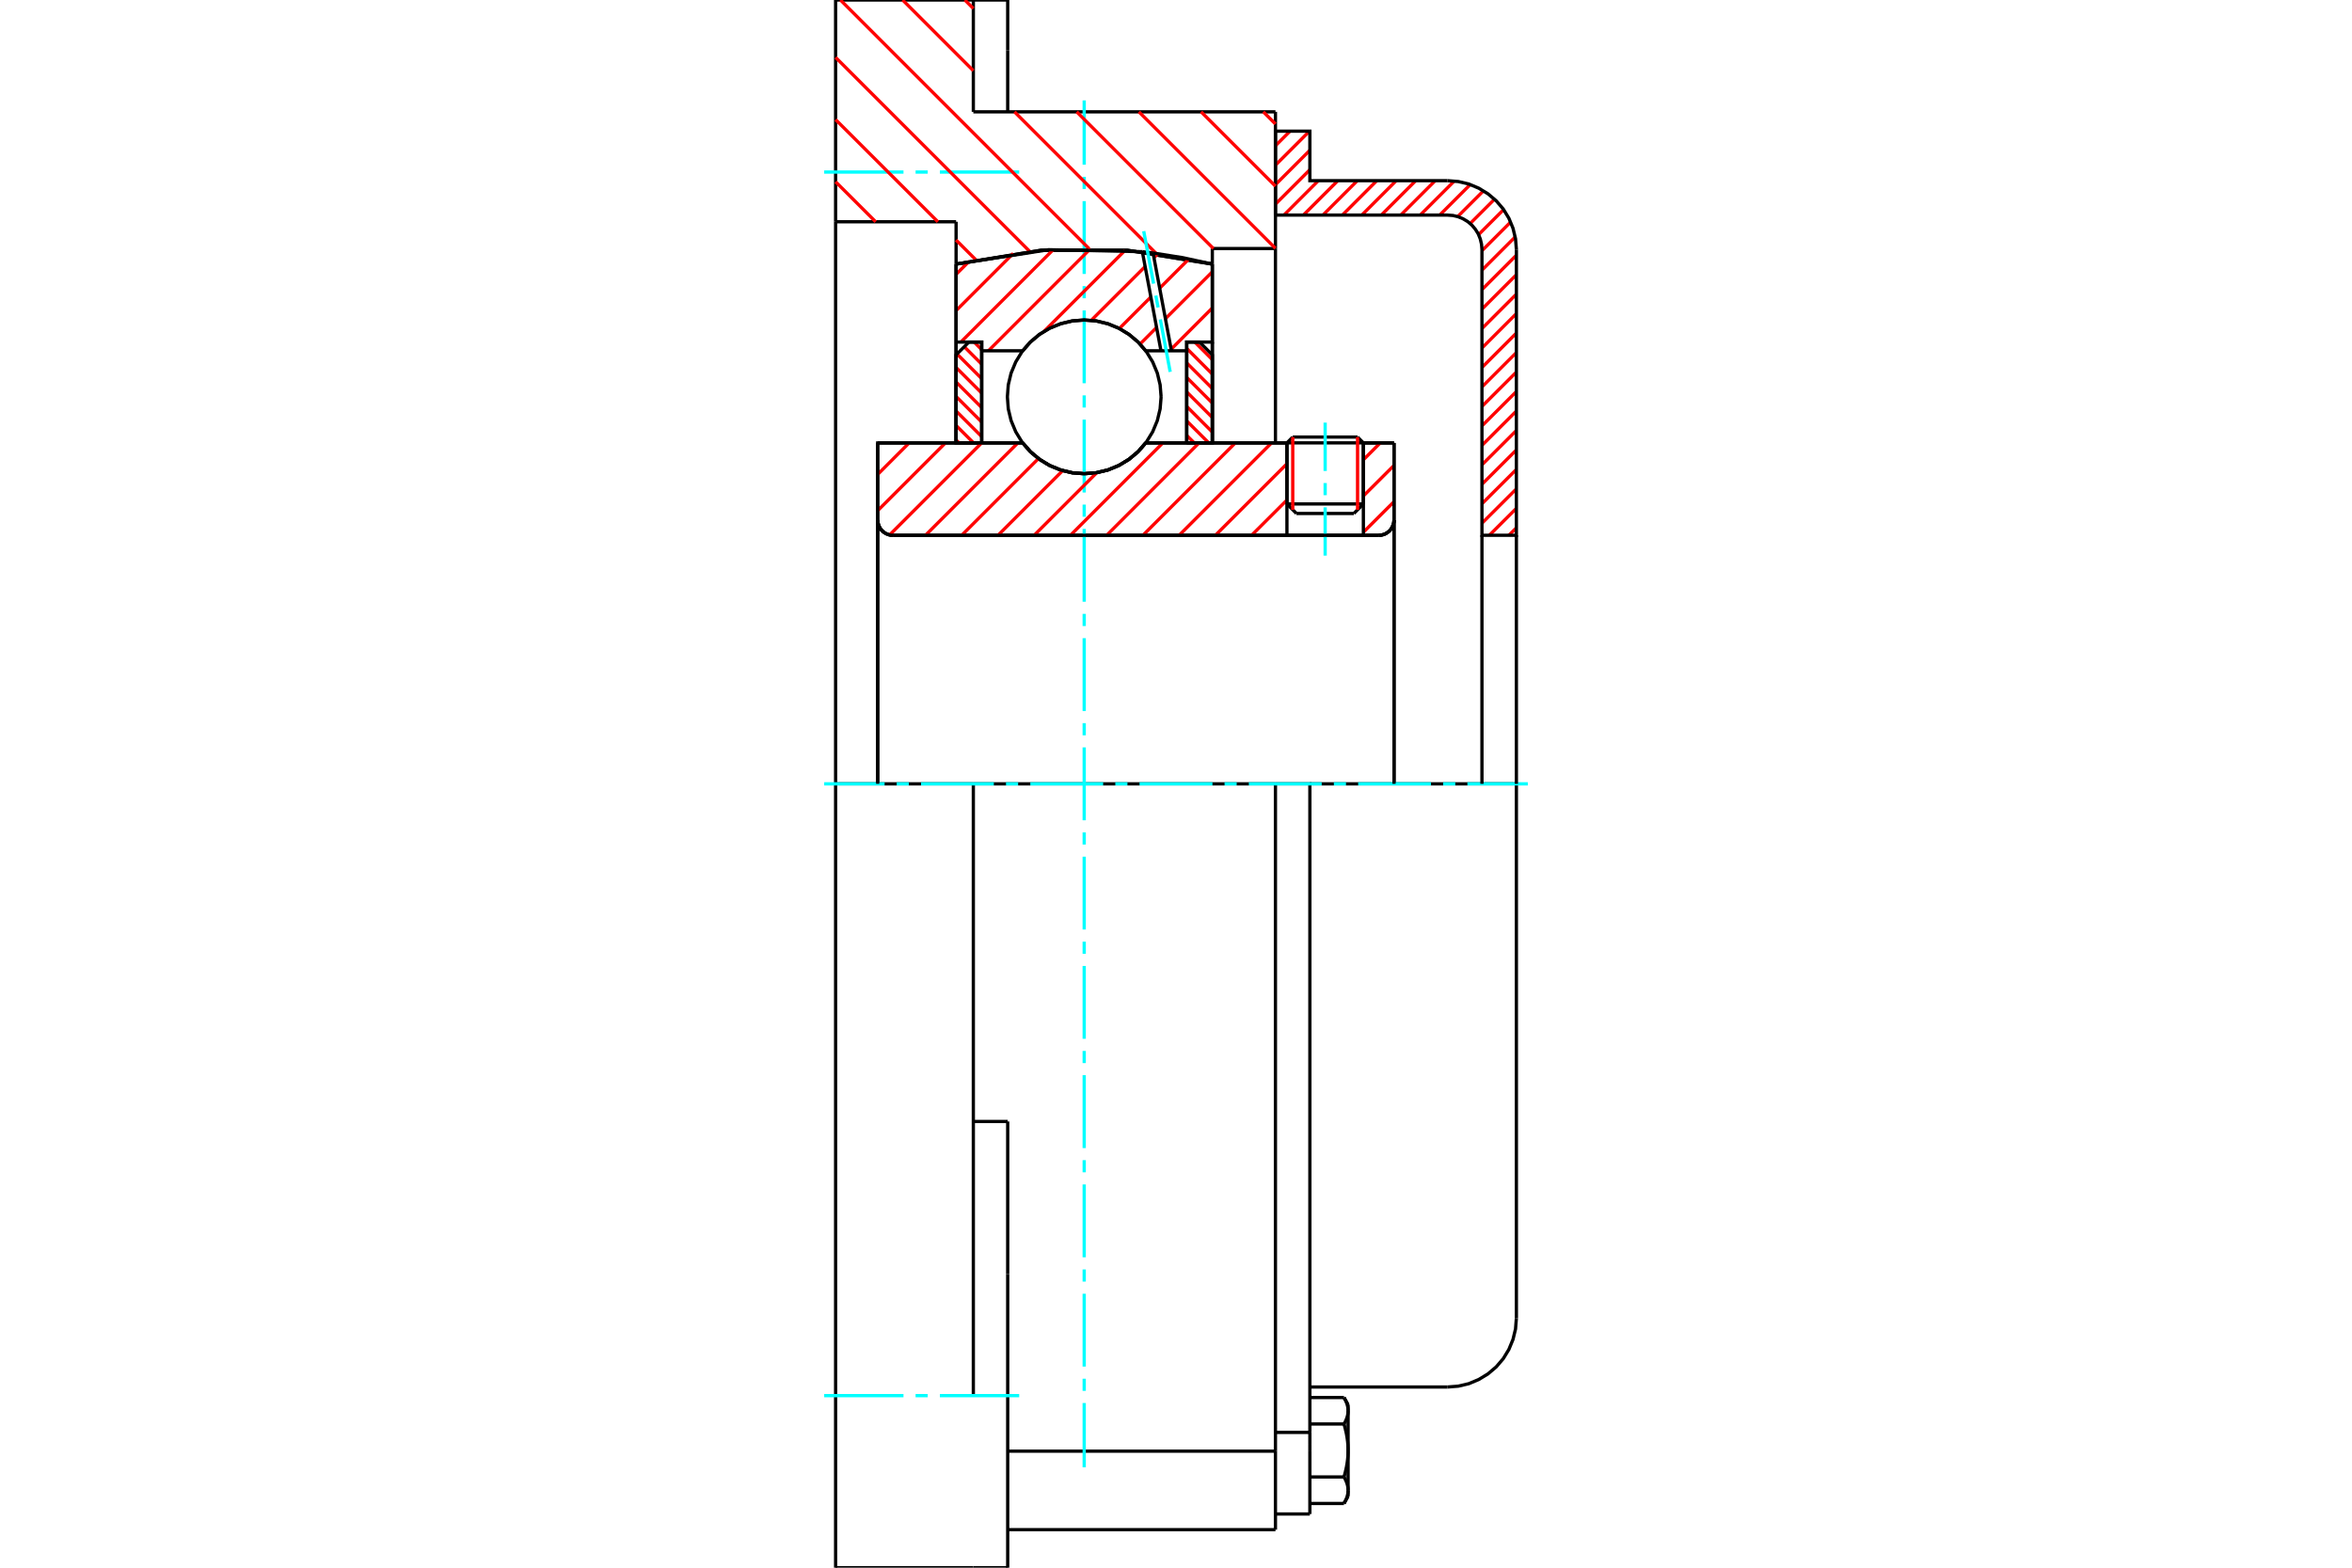 <?xml version="1.0" standalone="no"?>
<!DOCTYPE svg PUBLIC "-//W3C//DTD SVG 1.1//EN"
	"http://www.w3.org/Graphics/SVG/1.1/DTD/svg11.dtd">
<svg xmlns="http://www.w3.org/2000/svg" height="100%" width="100%" viewBox="0 0 36000 24000">
	<rect x="-1800" y="-1200" width="39600" height="26400" style="fill:#FFF"/>
	<g style="fill:none; fill-rule:evenodd" transform="matrix(1 0 0 1 0 0)">
		<g style="fill:none; stroke:#000; stroke-width:50; shape-rendering:geometricPrecision">
			<line x1="20868" y1="6780" x2="19698" y2="6780"/>
			<line x1="19787" y1="6691" x2="20779" y2="6691"/>
			<line x1="19698" y1="7715" x2="20868" y2="7715"/>
			<line x1="20722" y1="7861" x2="19844" y2="7861"/>
			<polyline points="21102,8195 21139,8192 21175,8184 21209,8170 21240,8150 21268,8127 21292,8099 21311,8067 21325,8033 21334,7998 21337,7961"/>
			<line x1="21337" y1="6781" x2="21337" y2="7961"/>
			<line x1="20868" y1="6781" x2="21337" y2="6781"/>
			<line x1="17536" y1="6781" x2="19698" y2="6781"/>
			<polyline points="15654,6781 15774,6918 15913,7034 16069,7128 16237,7196 16414,7238 16595,7252 16776,7238 16953,7196 17121,7128 17277,7034 17417,6918 17536,6781"/>
			<line x1="13434" y1="6781" x2="15654" y2="6781"/>
			<line x1="13434" y1="7961" x2="13434" y2="6781"/>
			<polyline points="13434,7961 13437,7998 13446,8033 13460,8067 13479,8099 13503,8127 13531,8150 13562,8170 13596,8184 13632,8192 13668,8195"/>
			<line x1="21102" y1="8195" x2="13668" y2="8195"/>
			<line x1="21337" y1="7961" x2="21337" y2="12000"/>
			<line x1="13434" y1="7961" x2="13434" y2="12000"/>
			<line x1="19787" y1="6691" x2="19698" y2="6780"/>
			<line x1="20868" y1="6780" x2="20779" y2="6691"/>
			<line x1="20722" y1="7861" x2="20868" y2="7715"/>
			<line x1="19698" y1="7715" x2="19844" y2="7861"/>
			<line x1="19698" y1="6780" x2="19698" y2="7715"/>
			<line x1="20868" y1="7715" x2="20868" y2="6780"/>
			<polyline points="21102,8195 21139,8192 21175,8184 21209,8170 21240,8150 21268,8127 21292,8099 21311,8067 21325,8033 21334,7998 21337,7961"/>
			<polyline points="13434,7961 13437,7998 13446,8033 13460,8067 13479,8099 13503,8127 13531,8150 13562,8170 13596,8184 13632,8192 13668,8195"/>
			<line x1="19522" y1="23418" x2="19522" y2="22216"/>
			<line x1="15424" y1="22216" x2="19522" y2="22216"/>
			<line x1="14898" y1="1712" x2="19522" y2="1712"/>
			<line x1="19522" y1="12000" x2="19522" y2="22216"/>
			<line x1="19522" y1="12000" x2="14898" y2="12000"/>
			<line x1="15424" y1="17169" x2="14898" y2="17169"/>
			<line x1="14898" y1="12000" x2="12790" y2="12000"/>
			<line x1="14634" y1="3395" x2="12790" y2="3395"/>
			<line x1="14634" y1="4043" x2="14634" y2="3395"/>
			<polyline points="18556,4043 17254,3831 15936,3831 14634,4043"/>
			<line x1="18556" y1="3805" x2="18556" y2="4043"/>
			<line x1="19522" y1="3805" x2="18556" y2="3805"/>
			<line x1="19522" y1="1712" x2="19522" y2="3805"/>
			<line x1="14898" y1="0" x2="14898" y2="1712"/>
			<line x1="12790" y1="0" x2="14898" y2="0"/>
			<line x1="12790" y1="3395" x2="12790" y2="0"/>
			<line x1="18556" y1="4043" x2="18556" y2="6781"/>
			<line x1="14634" y1="6781" x2="14634" y2="4043"/>
			<line x1="19522" y1="3805" x2="19522" y2="6782"/>
			<line x1="12790" y1="12000" x2="12790" y2="3395"/>
			<polyline points="12790,24000 12790,21366 12790,12000"/>
			<line x1="15424" y1="19503" x2="15424" y2="17169"/>
			<line x1="14898" y1="21366" x2="14898" y2="12000"/>
			<line x1="15424" y1="24000" x2="15424" y2="19503"/>
			<line x1="15424" y1="772" x2="15424" y2="0"/>
			<line x1="15424" y1="1712" x2="15424" y2="772"/>
			<line x1="12790" y1="24000" x2="14898" y2="24000"/>
			<line x1="15424" y1="23418" x2="19522" y2="23418"/>
			<line x1="15424" y1="0" x2="14898" y2="0"/>
			<line x1="14898" y1="24000" x2="15424" y2="24000"/>
			<line x1="19522" y1="21929" x2="20049" y2="21929"/>
			<line x1="20049" y1="22118" x2="20049" y2="21929"/>
			<line x1="20049" y1="22206" x2="20049" y2="22118"/>
			<line x1="20049" y1="23178" x2="20049" y2="22206"/>
			<polyline points="20049,21929 20049,12000 19522,12000"/>
			<polyline points="20571,21800 20575,21794 20579,21788 20582,21781 20585,21775 20588,21769 20592,21763 20594,21757 20597,21751 20600,21745 20603,21739 20605,21733 20608,21727 20610,21721 20612,21715 20614,21709 20616,21704 20618,21698 20620,21692 20621,21687 20623,21681 20624,21675 20626,21670 20627,21664 20628,21659 20629,21653 20630,21648 20631,21642 20632,21636 20632,21631 20633,21625 20633,21620 20634,21614 20634,21609 20634,21603 20634,21598"/>
			<polyline points="20634,22206 20634,22195 20634,22184 20634,22172 20633,22161 20633,22150 20632,22139 20632,22128 20631,22117 20630,22106 20629,22095 20628,22084 20627,22072 20626,22061 20624,22050 20623,22039 20621,22027 20620,22016 20618,22005 20616,21993 20614,21982 20612,21970 20610,21959 20608,21947 20605,21935 20603,21924 20600,21912 20597,21900 20594,21888 20592,21875 20588,21863 20585,21851 20582,21838 20579,21826 20575,21813 20571,21800"/>
			<line x1="20634" y1="21598" x2="20634" y2="22206"/>
			<polyline points="20634,22814 20634,22809 20634,22803 20634,22797 20633,22792 20633,22786 20632,22781 20632,22775 20631,22770 20630,22764 20629,22759 20628,22753 20627,22747 20626,22742 20624,22736 20623,22731 20621,22725 20620,22719 20618,22714 20616,22708 20614,22702 20612,22696 20610,22691 20608,22685 20605,22679 20603,22673 20600,22667 20597,22661 20594,22655 20592,22649 20588,22643 20585,22637 20582,22630 20579,22624 20575,22618 20571,22611"/>
			<line x1="20634" y1="22206" x2="20634" y2="22814"/>
			<polyline points="20571,22611 20575,22599 20579,22586 20582,22573 20585,22561 20588,22548 20592,22536 20594,22524 20597,22512 20600,22500 20603,22488 20605,22476 20608,22465 20610,22453 20612,22441 20614,22430 20616,22418 20618,22407 20620,22396 20621,22384 20623,22373 20624,22362 20626,22350 20627,22339 20628,22328 20629,22317 20630,22306 20631,22295 20632,22284 20632,22273 20633,22261 20633,22250 20634,22239 20634,22228 20634,22217 20634,22206"/>
			<line x1="20634" y1="22814" x2="20634" y2="22908"/>
			<polyline points="20571,23017 20575,23011 20579,23004 20582,22998 20585,22992 20588,22985 20592,22979 20594,22973 20597,22967 20600,22961 20603,22955 20605,22949 20608,22944 20610,22938 20612,22932 20614,22926 20616,22920 20618,22915 20620,22909 20621,22903 20623,22898 20624,22892 20626,22886 20627,22881 20628,22875 20629,22870 20630,22864 20631,22859 20632,22853 20632,22848 20633,22842 20633,22836 20634,22831 20634,22825 20634,22820 20634,22814"/>
			<polyline points="20634,21598 20634,21592 20634,21586 20634,21581 20633,21575 20633,21570 20632,21564 20632,21559 20631,21553 20630,21548 20629,21542 20628,21536 20627,21531 20626,21525 20624,21520 20623,21514 20621,21508 20620,21503 20618,21497 20616,21491 20614,21486 20612,21480 20610,21474 20608,21468 20605,21462 20603,21456 20600,21450 20597,21444 20594,21438 20592,21432 20588,21426 20585,21420 20582,21414 20579,21408 20575,21401 20571,21395"/>
			<line x1="20634" y1="21503" x2="20634" y2="21598"/>
			<line x1="20049" y1="23017" x2="20571" y2="23017"/>
			<line x1="20049" y1="22611" x2="20571" y2="22611"/>
			<line x1="20049" y1="21800" x2="20571" y2="21800"/>
			<line x1="20049" y1="21395" x2="20571" y2="21395"/>
			<polyline points="23210,12000 22156,12000 20049,12000"/>
			<line x1="23210" y1="20180" x2="23210" y2="12000"/>
			<line x1="19522" y1="23178" x2="20049" y2="23178"/>
			<line x1="20571" y1="23017" x2="20634" y2="22908"/>
			<line x1="20634" y1="21503" x2="20571" y2="21395"/>
			<polyline points="22156,21234 22321,21221 22482,21183 22634,21119 22775,21033 22901,20926 23009,20800 23095,20659 23158,20506 23197,20345 23210,20180"/>
			<line x1="20049" y1="21234" x2="22156" y2="21234"/>
		</g>
		<g style="fill:none; stroke:#0FF; stroke-width:50; shape-rendering:geometricPrecision">
			<line x1="20283" y1="8506" x2="20283" y2="7767"/>
			<line x1="20283" y1="7581" x2="20283" y2="7395"/>
			<line x1="20283" y1="7210" x2="20283" y2="6470"/>
			<line x1="16595" y1="22463" x2="16595" y2="21479"/>
			<line x1="16595" y1="21293" x2="16595" y2="21107"/>
			<line x1="16595" y1="20921" x2="16595" y2="19806"/>
			<line x1="16595" y1="19620" x2="16595" y2="19434"/>
			<line x1="16595" y1="19248" x2="16595" y2="18133"/>
			<line x1="16595" y1="17947" x2="16595" y2="17761"/>
			<line x1="16595" y1="17576" x2="16595" y2="16460"/>
			<line x1="16595" y1="16275" x2="16595" y2="16089"/>
			<line x1="16595" y1="15903" x2="16595" y2="14788"/>
			<line x1="16595" y1="14602" x2="16595" y2="14416"/>
			<line x1="16595" y1="14230" x2="16595" y2="13115"/>
			<line x1="16595" y1="12929" x2="16595" y2="12743"/>
			<line x1="16595" y1="12558" x2="16595" y2="11442"/>
			<line x1="16595" y1="11257" x2="16595" y2="11071"/>
			<line x1="16595" y1="10885" x2="16595" y2="9770"/>
			<line x1="16595" y1="9584" x2="16595" y2="9398"/>
			<line x1="16595" y1="9212" x2="16595" y2="8097"/>
			<line x1="16595" y1="7911" x2="16595" y2="7725"/>
			<line x1="16595" y1="7540" x2="16595" y2="6424"/>
			<line x1="16595" y1="6239" x2="16595" y2="6053"/>
			<line x1="16595" y1="5867" x2="16595" y2="4752"/>
			<line x1="16595" y1="4566" x2="16595" y2="4380"/>
			<line x1="16595" y1="4194" x2="16595" y2="3079"/>
			<line x1="16595" y1="2893" x2="16595" y2="2707"/>
			<line x1="16595" y1="2521" x2="16595" y2="1537"/>
			<line x1="12615" y1="12000" x2="13540" y2="12000"/>
			<line x1="13725" y1="12000" x2="13911" y2="12000"/>
			<line x1="14097" y1="12000" x2="15212" y2="12000"/>
			<line x1="15398" y1="12000" x2="15584" y2="12000"/>
			<line x1="15770" y1="12000" x2="16885" y2="12000"/>
			<line x1="17071" y1="12000" x2="17257" y2="12000"/>
			<line x1="17442" y1="12000" x2="18558" y2="12000"/>
			<line x1="18743" y1="12000" x2="18929" y2="12000"/>
			<line x1="19115" y1="12000" x2="20230" y2="12000"/>
			<line x1="20416" y1="12000" x2="20602" y2="12000"/>
			<line x1="20788" y1="12000" x2="21903" y2="12000"/>
			<line x1="22089" y1="12000" x2="22275" y2="12000"/>
			<line x1="22460" y1="12000" x2="23385" y2="12000"/>
			<line x1="12615" y1="2634" x2="13829" y2="2634"/>
			<line x1="14014" y1="2634" x2="14200" y2="2634"/>
			<line x1="14386" y1="2634" x2="15600" y2="2634"/>
			<line x1="12615" y1="21366" x2="13829" y2="21366"/>
			<line x1="14014" y1="21366" x2="14200" y2="21366"/>
			<line x1="14386" y1="21366" x2="15600" y2="21366"/>
		</g>
		<g style="fill:none; stroke:#F00; stroke-width:50; shape-rendering:geometricPrecision">
			<line x1="23210" y1="8080" x2="23094" y2="8195"/>
			<line x1="23210" y1="7782" x2="22796" y2="8195"/>
			<line x1="23210" y1="7484" x2="22683" y2="8010"/>
			<line x1="23210" y1="7186" x2="22683" y2="7712"/>
			<line x1="23210" y1="6888" x2="22683" y2="7414"/>
			<line x1="23210" y1="6590" x2="22683" y2="7116"/>
			<line x1="23210" y1="6292" x2="22683" y2="6818"/>
			<line x1="23210" y1="5994" x2="22683" y2="6520"/>
			<line x1="23210" y1="5696" x2="22683" y2="6222"/>
			<line x1="23210" y1="5397" x2="22683" y2="5924"/>
			<line x1="23210" y1="5099" x2="22683" y2="5626"/>
			<line x1="23210" y1="4801" x2="22683" y2="5328"/>
			<line x1="23210" y1="4503" x2="22683" y2="5030"/>
			<line x1="23210" y1="4205" x2="22683" y2="4732"/>
			<line x1="23210" y1="3907" x2="22683" y2="4434"/>
			<line x1="23192" y1="3627" x2="22683" y2="4136"/>
			<line x1="23122" y1="3399" x2="22683" y2="3838"/>
			<line x1="23014" y1="3209" x2="22631" y2="3592"/>
			<line x1="22875" y1="3050" x2="22502" y2="3423"/>
			<line x1="22706" y1="2921" x2="22311" y2="3316"/>
			<line x1="22504" y1="2825" x2="22036" y2="3293"/>
			<line x1="22260" y1="2771" x2="21738" y2="3293"/>
			<line x1="21967" y1="2766" x2="21440" y2="3293"/>
			<line x1="21669" y1="2766" x2="21142" y2="3293"/>
			<line x1="21371" y1="2766" x2="20844" y2="3293"/>
			<line x1="21073" y1="2766" x2="20546" y2="3293"/>
			<line x1="20775" y1="2766" x2="20248" y2="3293"/>
			<line x1="20477" y1="2766" x2="19950" y2="3293"/>
			<line x1="20179" y1="2766" x2="19652" y2="3293"/>
			<line x1="20049" y1="2598" x2="19522" y2="3125"/>
			<line x1="20049" y1="2300" x2="19522" y2="2827"/>
			<line x1="20043" y1="2008" x2="19522" y2="2529"/>
			<line x1="19745" y1="2008" x2="19522" y2="2231"/>
		</g>
		<g style="fill:none; stroke:#000; stroke-width:50; shape-rendering:geometricPrecision">
			<polyline points="19522,3293 19522,2008 20049,2008 20049,2766 22156,2766"/>
			<polyline points="23210,3820 23197,3655 23158,3494 23095,3341 23009,3200 22901,3074 22775,2967 22634,2881 22482,2817 22321,2779 22156,2766"/>
			<polyline points="23210,3820 23210,8195 22683,8195 22683,3820 22676,3737 22657,3657 22626,3580 22582,3510 22529,3447 22466,3393 22395,3350 22319,3318 22239,3299 22156,3293 19522,3293"/>
			<line x1="23210" y1="12000" x2="23210" y2="8195"/>
			<line x1="22683" y1="8195" x2="22683" y2="12000"/>
		</g>
		<g style="fill:none; stroke:#F00; stroke-width:50; shape-rendering:geometricPrecision">
			<line x1="19336" y1="1712" x2="19522" y2="1898"/>
			<line x1="18384" y1="1712" x2="19522" y2="2850"/>
			<line x1="17432" y1="1712" x2="19522" y2="3802"/>
			<line x1="14768" y1="0" x2="14898" y2="130"/>
			<line x1="16480" y1="1712" x2="18572" y2="3805"/>
			<line x1="13816" y1="0" x2="14898" y2="1082"/>
			<line x1="15528" y1="1712" x2="17699" y2="3883"/>
			<line x1="12864" y1="0" x2="16672" y2="3809"/>
			<line x1="12790" y1="879" x2="15763" y2="3851"/>
			<line x1="12790" y1="1831" x2="14355" y2="3395"/>
			<line x1="14634" y1="3675" x2="14935" y2="3976"/>
			<line x1="12790" y1="2783" x2="13403" y2="3395"/>
		</g>
		<g style="fill:none; stroke:#000; stroke-width:50; shape-rendering:geometricPrecision">
			<polyline points="18556,4043 17254,3831 15936,3831 14634,4043"/>
		</g>
		<g style="fill:none; stroke:#F00; stroke-width:50; shape-rendering:geometricPrecision">
			<line x1="20779" y1="6691" x2="20779" y2="7805"/>
			<line x1="19787" y1="7805" x2="19787" y2="6691"/>
			<line x1="14634" y1="6736" x2="14680" y2="6781"/>
			<line x1="14634" y1="6514" x2="14902" y2="6781"/>
			<line x1="14634" y1="6292" x2="15026" y2="6684"/>
			<line x1="14634" y1="6070" x2="15026" y2="6462"/>
			<line x1="14634" y1="5848" x2="15026" y2="6240"/>
			<line x1="14634" y1="5626" x2="15026" y2="6018"/>
			<line x1="14648" y1="5419" x2="15026" y2="5797"/>
			<line x1="14759" y1="5308" x2="15026" y2="5575"/>
			<line x1="14910" y1="5237" x2="15026" y2="5353"/>
		</g>
		<g style="fill:none; stroke:#000; stroke-width:50; shape-rendering:geometricPrecision">
			<polyline points="15026,6781 15026,5237 14830,5237 14634,5433 14634,6781 15026,6781"/>
		</g>
		<g style="fill:none; stroke:#F00; stroke-width:50; shape-rendering:geometricPrecision">
			<line x1="18288" y1="5237" x2="18556" y2="5505"/>
			<line x1="18164" y1="5334" x2="18556" y2="5727"/>
			<line x1="18164" y1="5556" x2="18556" y2="5948"/>
			<line x1="18164" y1="5778" x2="18556" y2="6170"/>
			<line x1="18164" y1="6000" x2="18556" y2="6392"/>
			<line x1="18164" y1="6222" x2="18556" y2="6614"/>
			<line x1="18164" y1="6444" x2="18502" y2="6781"/>
			<line x1="18164" y1="6666" x2="18280" y2="6781"/>
		</g>
		<g style="fill:none; stroke:#000; stroke-width:50; shape-rendering:geometricPrecision">
			<polyline points="18164,6781 18164,5237 18360,5237 18556,5433 18556,6781 18164,6781"/>
			<polyline points="17772,6076 17757,5891 17714,5712 17643,5541 17547,5384 17427,5244 17287,5124 17129,5027 16959,4957 16779,4913 16595,4899 16411,4913 16232,4957 16061,5027 15904,5124 15763,5244 15643,5384 15547,5541 15476,5712 15433,5891 15419,6076 15433,6260 15476,6439 15547,6610 15643,6767 15763,6907 15904,7027 16061,7124 16232,7195 16411,7238 16595,7252 16779,7238 16959,7195 17129,7124 17287,7027 17427,6907 17547,6767 17643,6610 17714,6439 17757,6260 17772,6076"/>
		</g>
		<g style="fill:none; stroke:#F00; stroke-width:50; shape-rendering:geometricPrecision">
			<line x1="18556" y1="4715" x2="17926" y2="5346"/>
			<line x1="18556" y1="4161" x2="17838" y2="4879"/>
			<line x1="17703" y1="5013" x2="17450" y2="5267"/>
			<line x1="18196" y1="3966" x2="17750" y2="4412"/>
			<line x1="17616" y1="4546" x2="17133" y2="5029"/>
			<line x1="17723" y1="3884" x2="17662" y2="3945"/>
			<line x1="17528" y1="4080" x2="16703" y2="4904"/>
			<line x1="17220" y1="3833" x2="15979" y2="5074"/>
			<line x1="16689" y1="3809" x2="15129" y2="5370"/>
			<line x1="16121" y1="3822" x2="14707" y2="5237"/>
			<line x1="15510" y1="3879" x2="14634" y2="4755"/>
			<line x1="14837" y1="3997" x2="14634" y2="4200"/>
		</g>
		<g style="fill:none; stroke:#000; stroke-width:50; shape-rendering:geometricPrecision">
			<polyline points="14634,6781 14634,5237 14634,4043"/>
			<polyline points="17485,3853 16051,3823 14634,4043"/>
			<polyline points="17649,3873 17567,3863 17485,3853"/>
			<polyline points="18556,4043 18105,3945 17649,3873"/>
			<polyline points="18556,4043 18556,5237 18164,5237 18164,5370 18164,6781"/>
			<polyline points="18164,5370 17930,5370 17770,5370 17536,5370 17417,5233 17277,5117 17121,5023 16953,4955 16776,4913 16595,4899 16414,4913 16237,4955 16069,5023 15913,5117 15774,5233 15654,5370 15026,5370 15026,6781"/>
			<polyline points="15026,5370 15026,5237 14634,5237"/>
			<line x1="18556" y1="5237" x2="18556" y2="6781"/>
		</g>
		<g style="fill:none; stroke:#0FF; stroke-width:50; shape-rendering:geometricPrecision">
			<line x1="17911" y1="5693" x2="17760" y2="4890"/>
			<line x1="17726" y1="4707" x2="17691" y2="4525"/>
			<line x1="17657" y1="4342" x2="17506" y2="3539"/>
		</g>
		<g style="fill:none; stroke:#000; stroke-width:50; shape-rendering:geometricPrecision">
			<line x1="17770" y1="5370" x2="17485" y2="3853"/>
			<line x1="17930" y1="5370" x2="17649" y2="3873"/>
		</g>
		<g style="fill:none; stroke:#F00; stroke-width:50; shape-rendering:geometricPrecision">
			<line x1="21337" y1="7680" x2="20868" y2="8148"/>
			<line x1="21337" y1="7125" x2="20868" y2="7593"/>
			<line x1="21126" y1="6781" x2="20868" y2="7039"/>
			<line x1="19698" y1="7655" x2="19157" y2="8195"/>
			<line x1="19698" y1="7100" x2="18603" y2="8195"/>
			<line x1="19462" y1="6781" x2="18048" y2="8195"/>
			<line x1="18907" y1="6781" x2="17493" y2="8195"/>
			<line x1="18352" y1="6781" x2="16939" y2="8195"/>
			<line x1="17798" y1="6781" x2="16384" y2="8195"/>
			<line x1="16789" y1="7235" x2="15829" y2="8195"/>
			<line x1="16265" y1="7205" x2="15275" y2="8195"/>
			<line x1="15895" y1="7020" x2="14720" y2="8195"/>
			<line x1="15579" y1="6781" x2="14165" y2="8195"/>
			<line x1="15025" y1="6781" x2="13617" y2="8189"/>
			<line x1="14470" y1="6781" x2="13434" y2="7817"/>
			<line x1="13915" y1="6781" x2="13434" y2="7263"/>
		</g>
		<g style="fill:none; stroke:#000; stroke-width:50; shape-rendering:geometricPrecision">
			<line x1="21337" y1="12000" x2="21337" y2="6781"/>
			<polyline points="21102,8195 21139,8192 21175,8184 21209,8170 21240,8150 21268,8127 21292,8099 21311,8067 21325,8033 21334,7998 21337,7961"/>
			<polyline points="21102,8195 20868,8195 20868,6781"/>
			<polyline points="20868,8195 19698,8195 19698,6781"/>
			<line x1="19698" y1="8195" x2="13668" y2="8195"/>
			<polyline points="13434,7961 13437,7998 13446,8033 13460,8067 13479,8099 13503,8127 13531,8150 13562,8170 13596,8184 13632,8192 13668,8195"/>
			<polyline points="13434,7961 13434,6781 13826,6781 15654,6781 15774,6918 15913,7034 16069,7128 16237,7196 16414,7238 16595,7252 16776,7238 16953,7196 17121,7128 17277,7034 17417,6918 17536,6781 19698,6781"/>
			<line x1="20868" y1="6781" x2="21337" y2="6781"/>
			<line x1="13434" y1="12000" x2="13434" y2="7961"/>
		</g>
	</g>
</svg>
